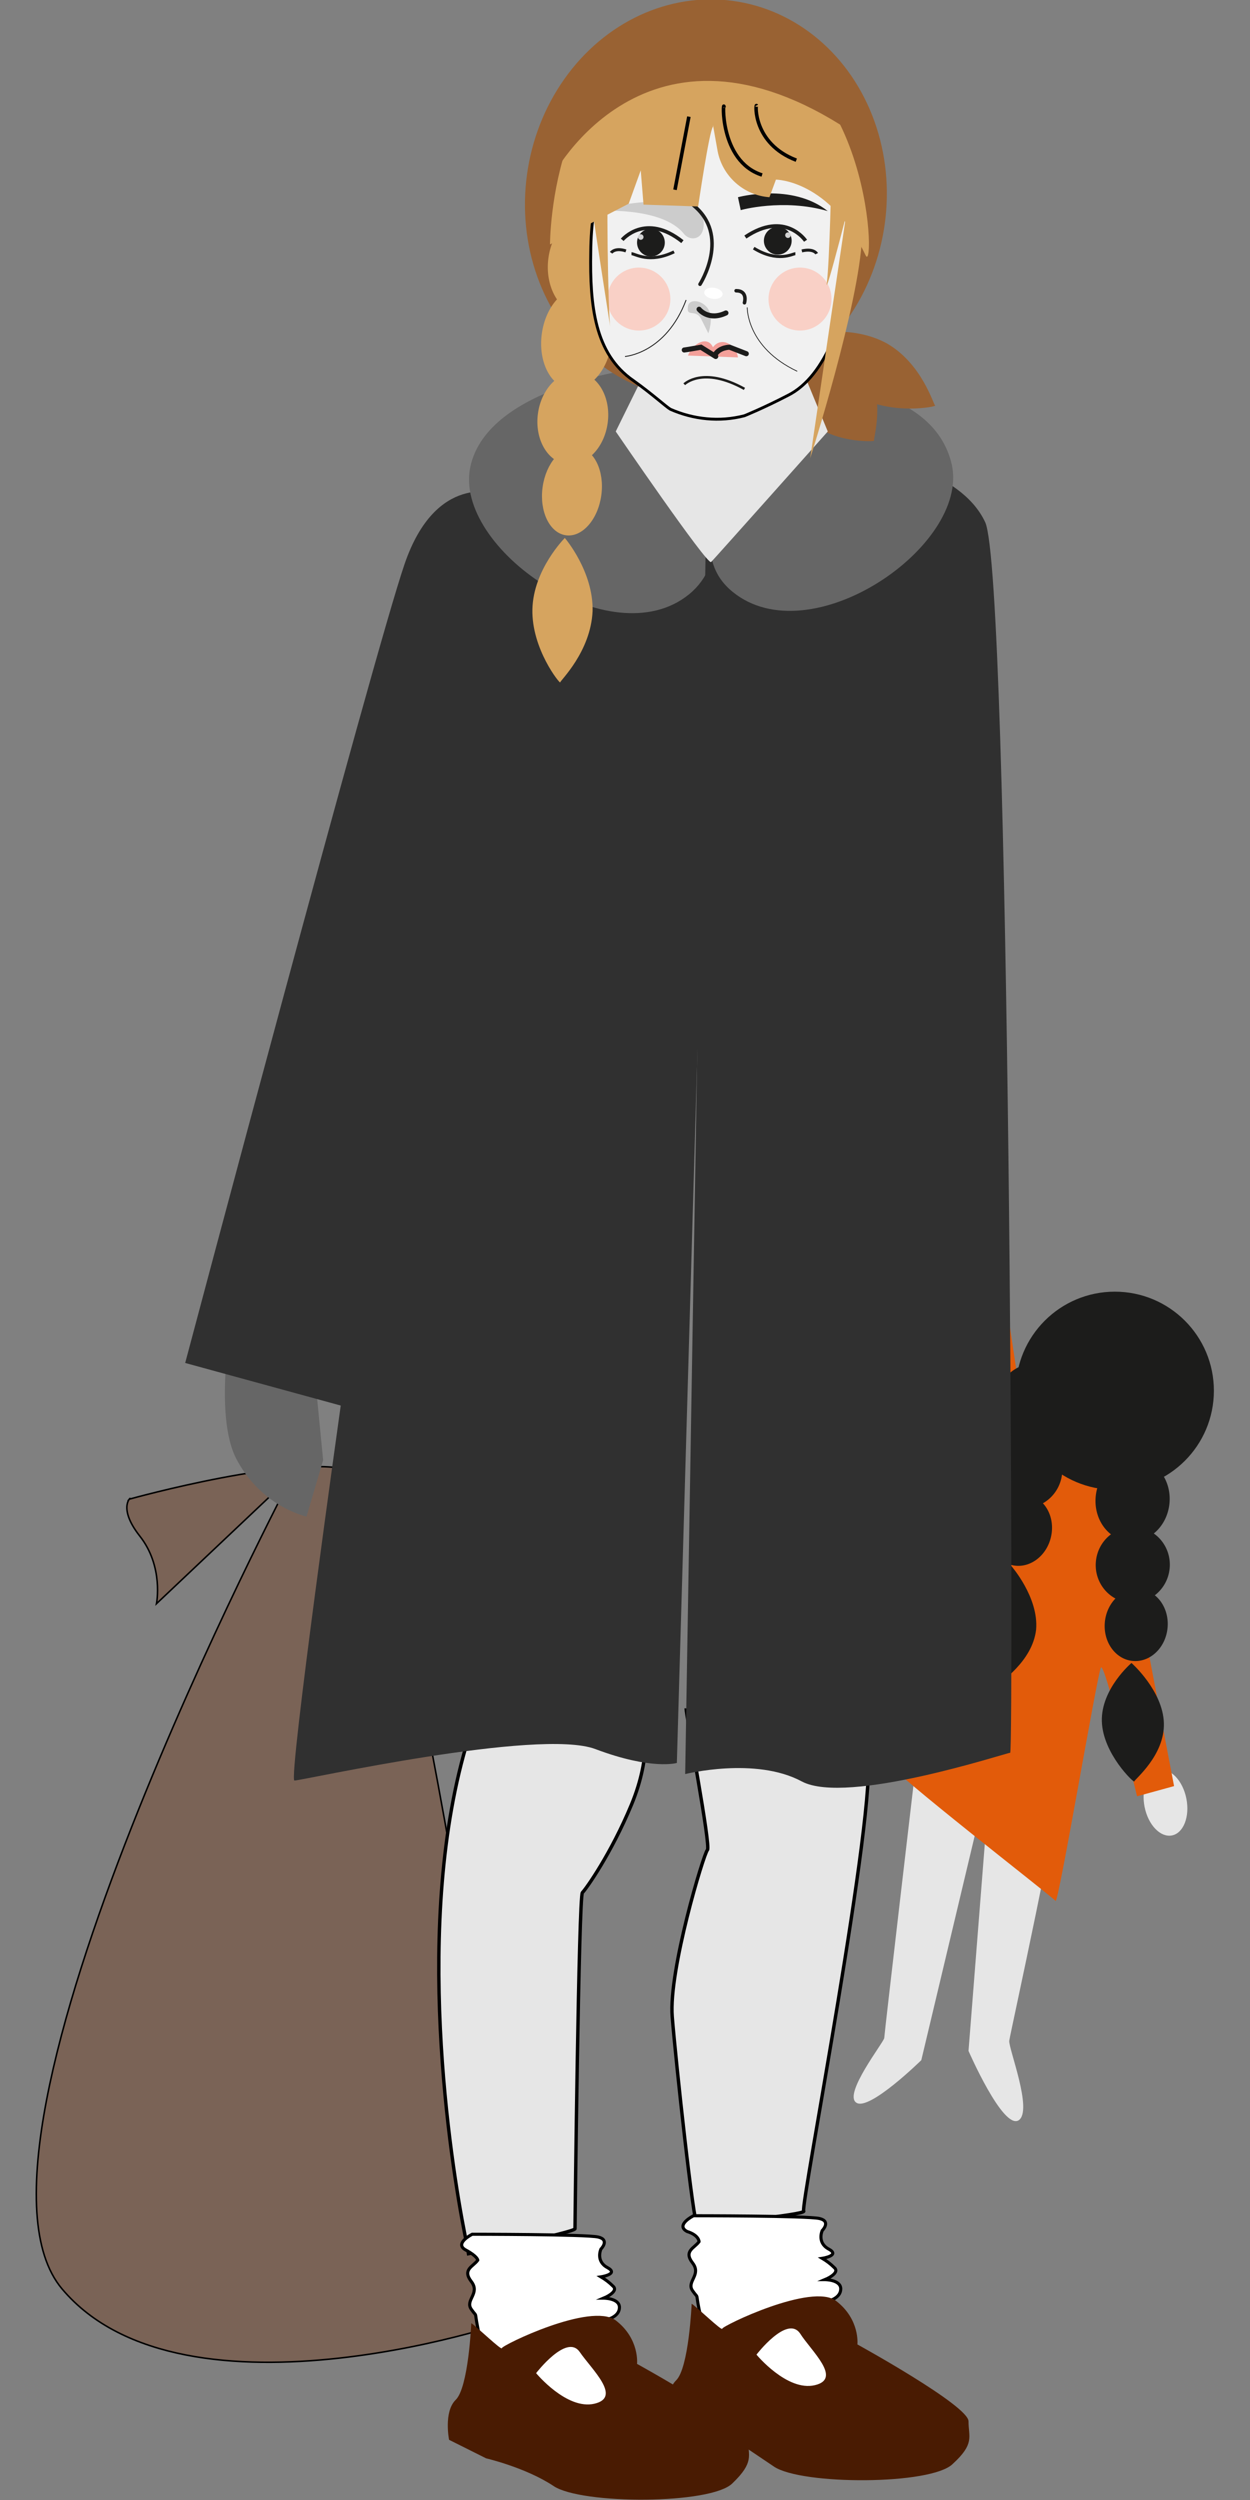 <?xml version="1.0" encoding="utf-8"?>
<!-- Generator: Adobe Illustrator 25.4.1, SVG Export Plug-In . SVG Version: 6.00 Build 0)  -->
<!DOCTYPE svg PUBLIC "-//W3C//DTD SVG 1.1//EN" "http://www.w3.org/Graphics/SVG/1.1/DTD/svg11.dtd">
<svg version="1.1" id="Warstwa_1" xmlns:x="http://ns.adobe.com/Extensibility/1.0/" xmlns:i="http://ns.adobe.com/AdobeIllustrator/10.0/" xmlns:graph="http://ns.adobe.com/Graphs/1.0/"
	 xmlns="http://www.w3.org/2000/svg" xmlns:xlink="http://www.w3.org/1999/xlink" x="0px" y="0px" viewBox="0 0 135 270"
	 style="enable-background:new 0 0 135 270;" xml:space="preserve">
<rect x="0" y="0" width="135" height="270" fill="#808080" stroke="none"/>
<style type="text/css">
	.st0{fill:#E6E6E6;}
	.st1{fill:#E25B0A;}
	.st2{fill:#1C1C1B;}
	.st3{fill:#7A6356;stroke:#000000;stroke-width:0.165;stroke-miterlimit:10;}
	.st4{fill:#666666;}
	.st5{fill:#E6E6E6;stroke:#000000;stroke-width:0.366;stroke-miterlimit:10;}
	.st6{fill:#303030;}
	.st7{fill:#FFFFFF;stroke:#000000;stroke-width:0.333;stroke-miterlimit:10;}
	.st8{fill:#491B02;}
	.st9{fill:#996233;}
	.st10{fill:#D6A45F;}
	.st11{fill:#F1F1F1;stroke:#000000;stroke-width:0.311;stroke-miterlimit:10;}
	.st12{fill:none;stroke:#1C1C1B;stroke-width:0.381;stroke-linecap:round;stroke-miterlimit:10;}
	.st13{fill:#F3A09A;}
	.st14{fill:none;stroke:#1C1C1B;stroke-width:0.549;stroke-linecap:round;stroke-miterlimit:10;}
	.st15{fill:none;stroke:#1C1C1B;stroke-width:0.267;stroke-miterlimit:10;}
	.st16{fill:none;stroke:#1C1C1B;stroke-width:8.059529e-02;stroke-miterlimit:10;}
	.st17{fill:#CCCCCC;}
	.st18{fill:none;stroke:#1C1C1B;stroke-width:9.524897e-02;stroke-miterlimit:10;}
	.st19{fill:#F9D0C6;}
	.st20{fill:none;stroke:#1C1C1B;stroke-width:0.392;stroke-miterlimit:10;}
	.st21{fill:#D3D3D3;}
	.st22{fill:none;stroke:#1C1C1B;stroke-width:0.322;stroke-miterlimit:10;}
	.st23{fill:none;stroke:#000000;stroke-width:0.381;stroke-miterlimit:10;}
	.st24{fill:#FFFFFF;}
</style>
<g>
	<g id="Warstwa_2_00000083050108715560008950000000715112188838311053_">
		
			<ellipse transform="matrix(0.981 -0.195 0.195 0.981 -35.505 28.226)" class="st0" cx="125.8" cy="194.7" rx="2.3" ry="3.6"/>
		<path class="st0" d="M99.1,189c0,0-3.6,30.7-3.6,31.1s-4.5,6.1-3,7c1.4,0.9,7-4.6,7-4.6L107,191l-2.4,30.5c0,0,3.7,8.5,5.4,7.5
			c1.6-1-1.1-7.8-1-8.6c0.1-0.8,5.9-27,5-26.4"/>
		<path class="st1" d="M103.8,130.2c0-0.4,3.6,1.9,3.6,1.9l2.4,16.1l10.8,12.2l6.2,32.5l-4,1.1c0,0-3.5-14.6-3.9-13.9
			s-4.6,25.6-4.9,25.2c-0.3-0.4-18.1-14.2-18-14.9C96.1,189.7,103.8,130.2,103.8,130.2z"/>
		<circle class="st2" cx="120.4" cy="150.2" r="10.7"/>
		<ellipse transform="matrix(0.103 -0.995 0.995 0.103 -51.457 266.894)" class="st2" cx="122.2" cy="162" rx="4.5" ry="4"/>
		<ellipse transform="matrix(0.103 -0.995 0.995 0.103 -58.412 273.289)" class="st2" cx="122.3" cy="169" rx="4.1" ry="4"/>
		
			<ellipse transform="matrix(0.103 -0.995 0.995 0.103 -64.54 279.41)" class="st2" cx="122.6" cy="175.5" rx="3.9" ry="3.4"/>
		<path class="st2" d="M122.5,192.4c0,0.2-3.4-3-3.5-6.5c-0.1-3.5,3.2-6.3,3.2-6.3s3.4,3,3.5,6.5
			C125.8,189.6,122.5,192.2,122.5,192.4z"/>
		<ellipse transform="matrix(0.227 -0.974 0.974 0.227 -61.501 225.842)" class="st2" cx="111.4" cy="151.6" rx="4.5" ry="4"/>
		<ellipse transform="matrix(0.227 -0.974 0.974 0.227 -68.956 230.476)" class="st2" cx="110.6" cy="158.7" rx="4.1" ry="4"/>
		
			<ellipse transform="matrix(0.227 -0.974 0.974 0.227 -75.609 234.995)" class="st2" cx="110.1" cy="165.1" rx="3.9" ry="3.4"/>
		<path class="st2" d="M107.9,181.9c0,0.2-3-3.4-2.7-6.9c0.4-3.5,4-5.9,4-5.9s3,3.4,2.7,6.9C111.5,179.5,107.9,181.7,107.9,181.9z"
			/>
		<path class="st3" d="M14,161.9c0.4-0.4-1.5,0.7,1.1,4c2.6,3.3,1.8,7.3,1.8,7.3l14.7-13.9c0,0-38.1,72.2-24.9,87.9
			s49.8,3.3,49.8,2.9c0-0.4-12.5-89-18.3-91.2C32.3,156.8,14,161.9,14,161.9z"/>
		<path class="st4" d="M25.2,141.3c0,0-2.3,11.5,0.4,16.4c1.6,3,4.3,5.2,7.5,6.1l1.8-6.1l-1.6-16.4"/>
		<path class="st5" d="M74.1,184.5c0,0.8,2.7,14.9,2.3,15.3s-4.2,13-3.8,18c0.4,5,2.3,22.5,2.7,22.5s11.8-1.1,11.5-1.5
			c-0.4-0.4,8-43.5,6.9-49.6"/>
		<path class="st5" d="M50.6,187.7c-6.1,19.7-1.9,46-0.4,53.6c0.3,1.4,0.4,2.1,0.4,2.1s11.5-2.3,11.5-2.7s0.4-35.9,0.8-36.3
			s3.1-4.2,5.3-9.5s1.5-9.2,1.1-9.9"/>
		<path class="st6" d="M54,53.3c-0.4,0-6.9-2.3-10.3,7.6C40.3,70.8,20,147.2,20,147.2l16.8,4.6c0,0-5.7,40.5-5,40.5
			c0.8,0,26.4-5.7,32.5-3.4s8.8,1.5,8.8,1.5L76.9,59"/>
		<path class="st4" d="M69.9,39.7c-0.8,0-17.2,1.9-19.1,10.7S66,71,74.4,64.2S69.9,39.7,69.9,39.7z"/>
		<path class="st7" d="M51.6,244.1c-0.5,0.7-1.7,1-0.7,2.3c1,1.3-0.7,2,0,3s0.3,0,0.7,2c0.3,2,1.7,3,1.7,3.3c0,0.3,9.3,8.3,9.3,8.3
			l12-0.3c0,0,1-2.7-0.3-2.3c-1.3,0.3-8-7.6-8-7.6l-0.7-2.3c0,0,1.3-0.3,1.3-1.3c0-1-1.7-1-1.7-1s1.7-0.7,1-1.3
			c-0.4-0.4-0.8-0.7-1.3-1c0,0,2-0.3,0.7-1c-1.3-0.7-0.7-2-0.7-2s1-1-0.3-1.3c-1.3-0.3-13.6-0.3-13.6-0.3s-2,1-0.7,1.7
			S51.6,244.1,51.6,244.1z"/>
		<path class="st7" d="M75.5,242.1c-0.5,0.7-1.7,1-0.7,2.3c1,1.3-0.7,2,0,3c0.7,1,0.3,0,0.7,2s1.7,3,1.7,3.3s9.3,8.3,9.3,8.3l12-0.3
			c0,0,1-2.7-0.3-2.3c-1.3,0.3-8-7.6-8-7.6l-0.7-2.3c0,0,1.3-0.3,1.3-1.3s-1.7-1-1.7-1s1.7-0.7,1-1.3c-0.4-0.4-0.8-0.7-1.3-1
			c0,0,2-0.3,0.7-1c-1.3-0.7-0.7-2-0.7-2s1-1-0.3-1.3c-1.3-0.3-13.6-0.3-13.6-0.3s-2,1-0.7,1.7C75.5,241.4,75.5,242.1,75.5,242.1z"
			/>
		<path class="st8" d="M104.6,261.5c0-1.7-12-8.3-12-8.3s0.3-2.7-2.3-4.7s-12.3,2.7-12.3,3c0,0.3-2.7-2.3-3.3-2.7c0,0-0.3,7-1.7,8.3
			c-1.3,1.3-0.7,4.3-0.7,4.3l4,2v-1.7c0-0.3,4.3,2.7,7.3,4.7s17,2,19.3-0.3C105.3,263.9,104.6,263.2,104.6,261.5z M88,257.6
			c-3,0.7-6.3-3.3-6.3-3.3s3.3-4.3,4.7-2.3C87.6,253.9,91,256.9,88,257.6L88,257.6z"/>
		<path class="st8" d="M80.8,263.6c0-1.7-12-8.3-12-8.3s0.3-2.7-2.3-4.7c-2.7-2-12.3,2.7-12.3,3c0,0.3-2.7-2.3-3.3-2.7
			c0,0-0.3,7-1.7,8.3c-1.3,1.3-0.7,4.3-0.7,4.3l4,2c0,0,4.3,1,7.3,3s17,2,19.3-0.3C81.5,265.9,80.8,265.2,80.8,263.6z M64.2,259.6
			c-3,0.7-6.3-3.3-6.3-3.3s3.3-4.3,4.7-2.3C63.9,255.9,67.2,258.9,64.2,259.6z"/>
		<path class="st6" d="M93,49.1c1.1,0,10.7,1.5,13.4,7.3s3.1,132.9,2.7,132.9c-0.4,0-17.6,5.7-22.5,3.1c-5-2.7-12.6-0.8-12.6-0.8
			L76.2,60l17.1-10.2"/>
		<path class="st4" d="M87.1,41.4c0.8,0,13.7,0,15.7,8.8c1.9,8.8-15.3,20.6-23.7,13.7S87.1,41.4,87.1,41.4z"/>
		<path class="st9" d="M101,43.8c0.2,0.1-4.6,1.1-8.4-1c-3.8-2.1-5.2-6.7-5.2-6.7s4.6-1.1,8.4,1C99.6,39.3,100.8,43.7,101,43.8z"/>
		<path class="st9" d="M94.4,47.6c0.1,0.1-4.9,0.3-7.1-2.4c-2.2-2.7-0.9-7.4-0.9-7.4s4.9-0.3,7.1,2.4C95.7,42.8,94.3,47.4,94.4,47.6
			z"/>
		<path class="st0" d="M69.9,39.7l-3.4,6.9c0,0,9.9,14.5,10.3,14.1s12.6-14.1,12.6-14.1l-3.8-9.2"/>
		<ellipse transform="matrix(0.135 -0.991 0.991 0.135 44.631 94.212)" class="st9" cx="76.3" cy="21.5" rx="21.6" ry="19.5"/>
		<ellipse transform="matrix(0.135 -0.991 0.991 0.135 26.761 87.634)" class="st10" cx="63.6" cy="28.5" rx="5.7" ry="4.4"/>
		<ellipse transform="matrix(0.135 -0.991 0.991 0.135 17.6 93.359)" class="st10" cx="62.3" cy="36.6" rx="5.5" ry="3.8"/>
		<ellipse transform="matrix(0.135 -0.991 0.991 0.135 8.714 100.417)" class="st10" cx="61.9" cy="45.2" rx="5" ry="3.8"/>
		<ellipse transform="matrix(0.135 -0.991 0.991 0.135 0.806 107.13)" class="st10" cx="61.8" cy="53.1" rx="4.8" ry="3.2"/>
		<path class="st11" d="M92,28.3c-0.6,5.6-2.7,12.3-6.9,14.4c-2.7,1.4-4.7,2.2-4.7,2.2c-2.7,0.7-5.5,0.4-8-0.7
			c-0.5-0.3-1.9-1.6-4-3.1c-4.2-2.9-4.7-8.1-4.6-13.9c0.1-12.3,6.4-17,14.4-16.7C86.1,11,93.2,16.2,92,28.3z"/>
		<path class="st12" d="M80.4,32.7c0,0,0.4-1.3-0.9-1.3"/>
		<path class="st2" d="M89.4,22.8c-3.9-3.1-9.7-1.5-9.7-1.5l0.3,1.4C79.9,22.7,84.6,21.4,89.4,22.8z"/>
		<path class="st13" d="M79.7,38.6c-0.2-1.4-1.8-2.3-2.7-1.1c-0.6-1.3-2.2-0.4-2.7,0.9L79.7,38.6z"/>
		<path class="st14" d="M73.9,37.8c0.1,0,1.8-0.3,1.8-0.3l1.6,1"/>
		<path class="st14" d="M77.3,38.2c0.5-0.7,1.5-0.7,1.5-0.7l1.8,0.7"/>
		<path class="st15" d="M73.9,41.5c0,0,2-2,6.5,0.5"/>
		<path class="st16" d="M80.7,33.2c0,0-0.1,4.3,5.4,6.9"/>
		<path class="st17" d="M74.3,33.1c0.1-0.9,1.6-0.7,2.2,0.3c0.6,1,0,2.6,0,2.6l-0.7-1.4C75.2,33.2,74.1,34.4,74.3,33.1z"/>
		<path class="st14" d="M75.5,33.4c0,0,1,1.3,2.9,0.4"/>
		<path class="st18" d="M67.5,38.5c0,0,4.4-0.3,6.6-6.1"/>
		<circle class="st19" cx="86.4" cy="32.3" r="3.4"/>
		<circle class="st19" cx="69" cy="32.3" r="3.4"/>
		<path class="st17" d="M64.2,22.8c0.4-0.3,11.5-2.8,11.8,1.2c0.1,1.9-1.4,2.1-2.1,1.3C71.5,22.2,64.2,22.8,64.2,22.8z"/>
		<path class="st12" d="M75.6,30.7c0,0,3.4-5.3-0.8-8.6"/>
		<path class="st20" d="M87,26c0,0-2.2-3.3-6.5-0.4"/>
		<circle class="st2" cx="84" cy="26" r="1.5"/>
		<circle class="st21" cx="85.1" cy="25.4" r="0.3"/>
		<path class="st22" d="M81.4,26.8c2.6,1.6,4.2,0.6,4.5,0.6"/>
		<path class="st22" d="M88.2,27.4c0,0-0.3-0.6-1.6-0.3"/>
		<path class="st20" d="M67.2,25.9c0,0,2.5-3,6.5,0.2"/>
		<circle class="st2" cx="70.3" cy="26.2" r="1.5"/>
		<circle class="st21" cx="69.2" cy="25.6" r="0.3"/>
		<path class="st22" d="M72.8,27.2c-2.7,1.3-4.2,0.2-4.6,0.2"/>
		<path class="st22" d="M66,27.3c0,0,0.4-0.6,1.6-0.2"/>
		<path class="st10" d="M65.8,19.1c-0.4-0.1-0.1,15,0.1,16.2s-2.3-14.6-2.2-14.9"/>
		<path class="st10" d="M89.8,18.6c0,0-0.2,9.6-0.5,11.9s3-10.8,3-10.8"/>
		<path class="st10" d="M92.1,18.5c-0.1,0.4-4.6,31-4.6,31s5.3-16.6,5.6-23.9"/>
		<path class="st10" d="M77,13.7c-0.4,0.4-1.6,8.6-1.6,8.6l-5.9-0.2l-0.3-3.7L67.9,22l-8.5,4.4c0,0,0-22.6,16.6-22.8
			c18.1-0.2,18.6,26.2,17.5,24c-3.9-8.2-9.7-8.2-9.7-8.2l-0.7,1.9c-2.8-0.2-5.1-2.3-5.6-5l-0.5-2.8"/>
		<path class="st9" d="M59.1,20.2c0.1-0.8,10.1-20.2,31.7-6.7c6.5,3.4-5.2-9.6-5.2-9.6S72.1,1.6,71.6,2s-8.1,6.1-8.1,6.1"/>
		<line class="st23" x1="74.4" y1="12.6" x2="72.9" y2="20.5"/>
		<path class="st23" d="M78.2,11.6c-0.1-1.2-0.6,5.8,4.1,7.3"/>
		<path class="st23" d="M81.7,11.4c-0.1-0.2-0.4,4.1,4.3,5.9"/>
		<path class="st10" d="M60.5,73.7c0,0.2-3.1-3.6-3-7.9s3.5-7.7,3.5-7.7s3.1,3.6,3,7.9C63.8,70.4,60.5,73.5,60.5,73.7z"/>
		<path class="st0" d="M86.6,204.7c-2.4,3.2-4.5,6.7-6.2,10.4c-0.3,0.7,0.7,1.2,1,0.6c1.7-3.7,3.8-7.1,6.2-10.4
			C88,204.7,87,204.1,86.6,204.7z"/>
		<ellipse transform="matrix(0.135 -0.991 0.991 0.135 35.239 103.704)" class="st24" cx="77" cy="31.7" rx="0.6" ry="1"/>
	</g>
</g>
</svg>
